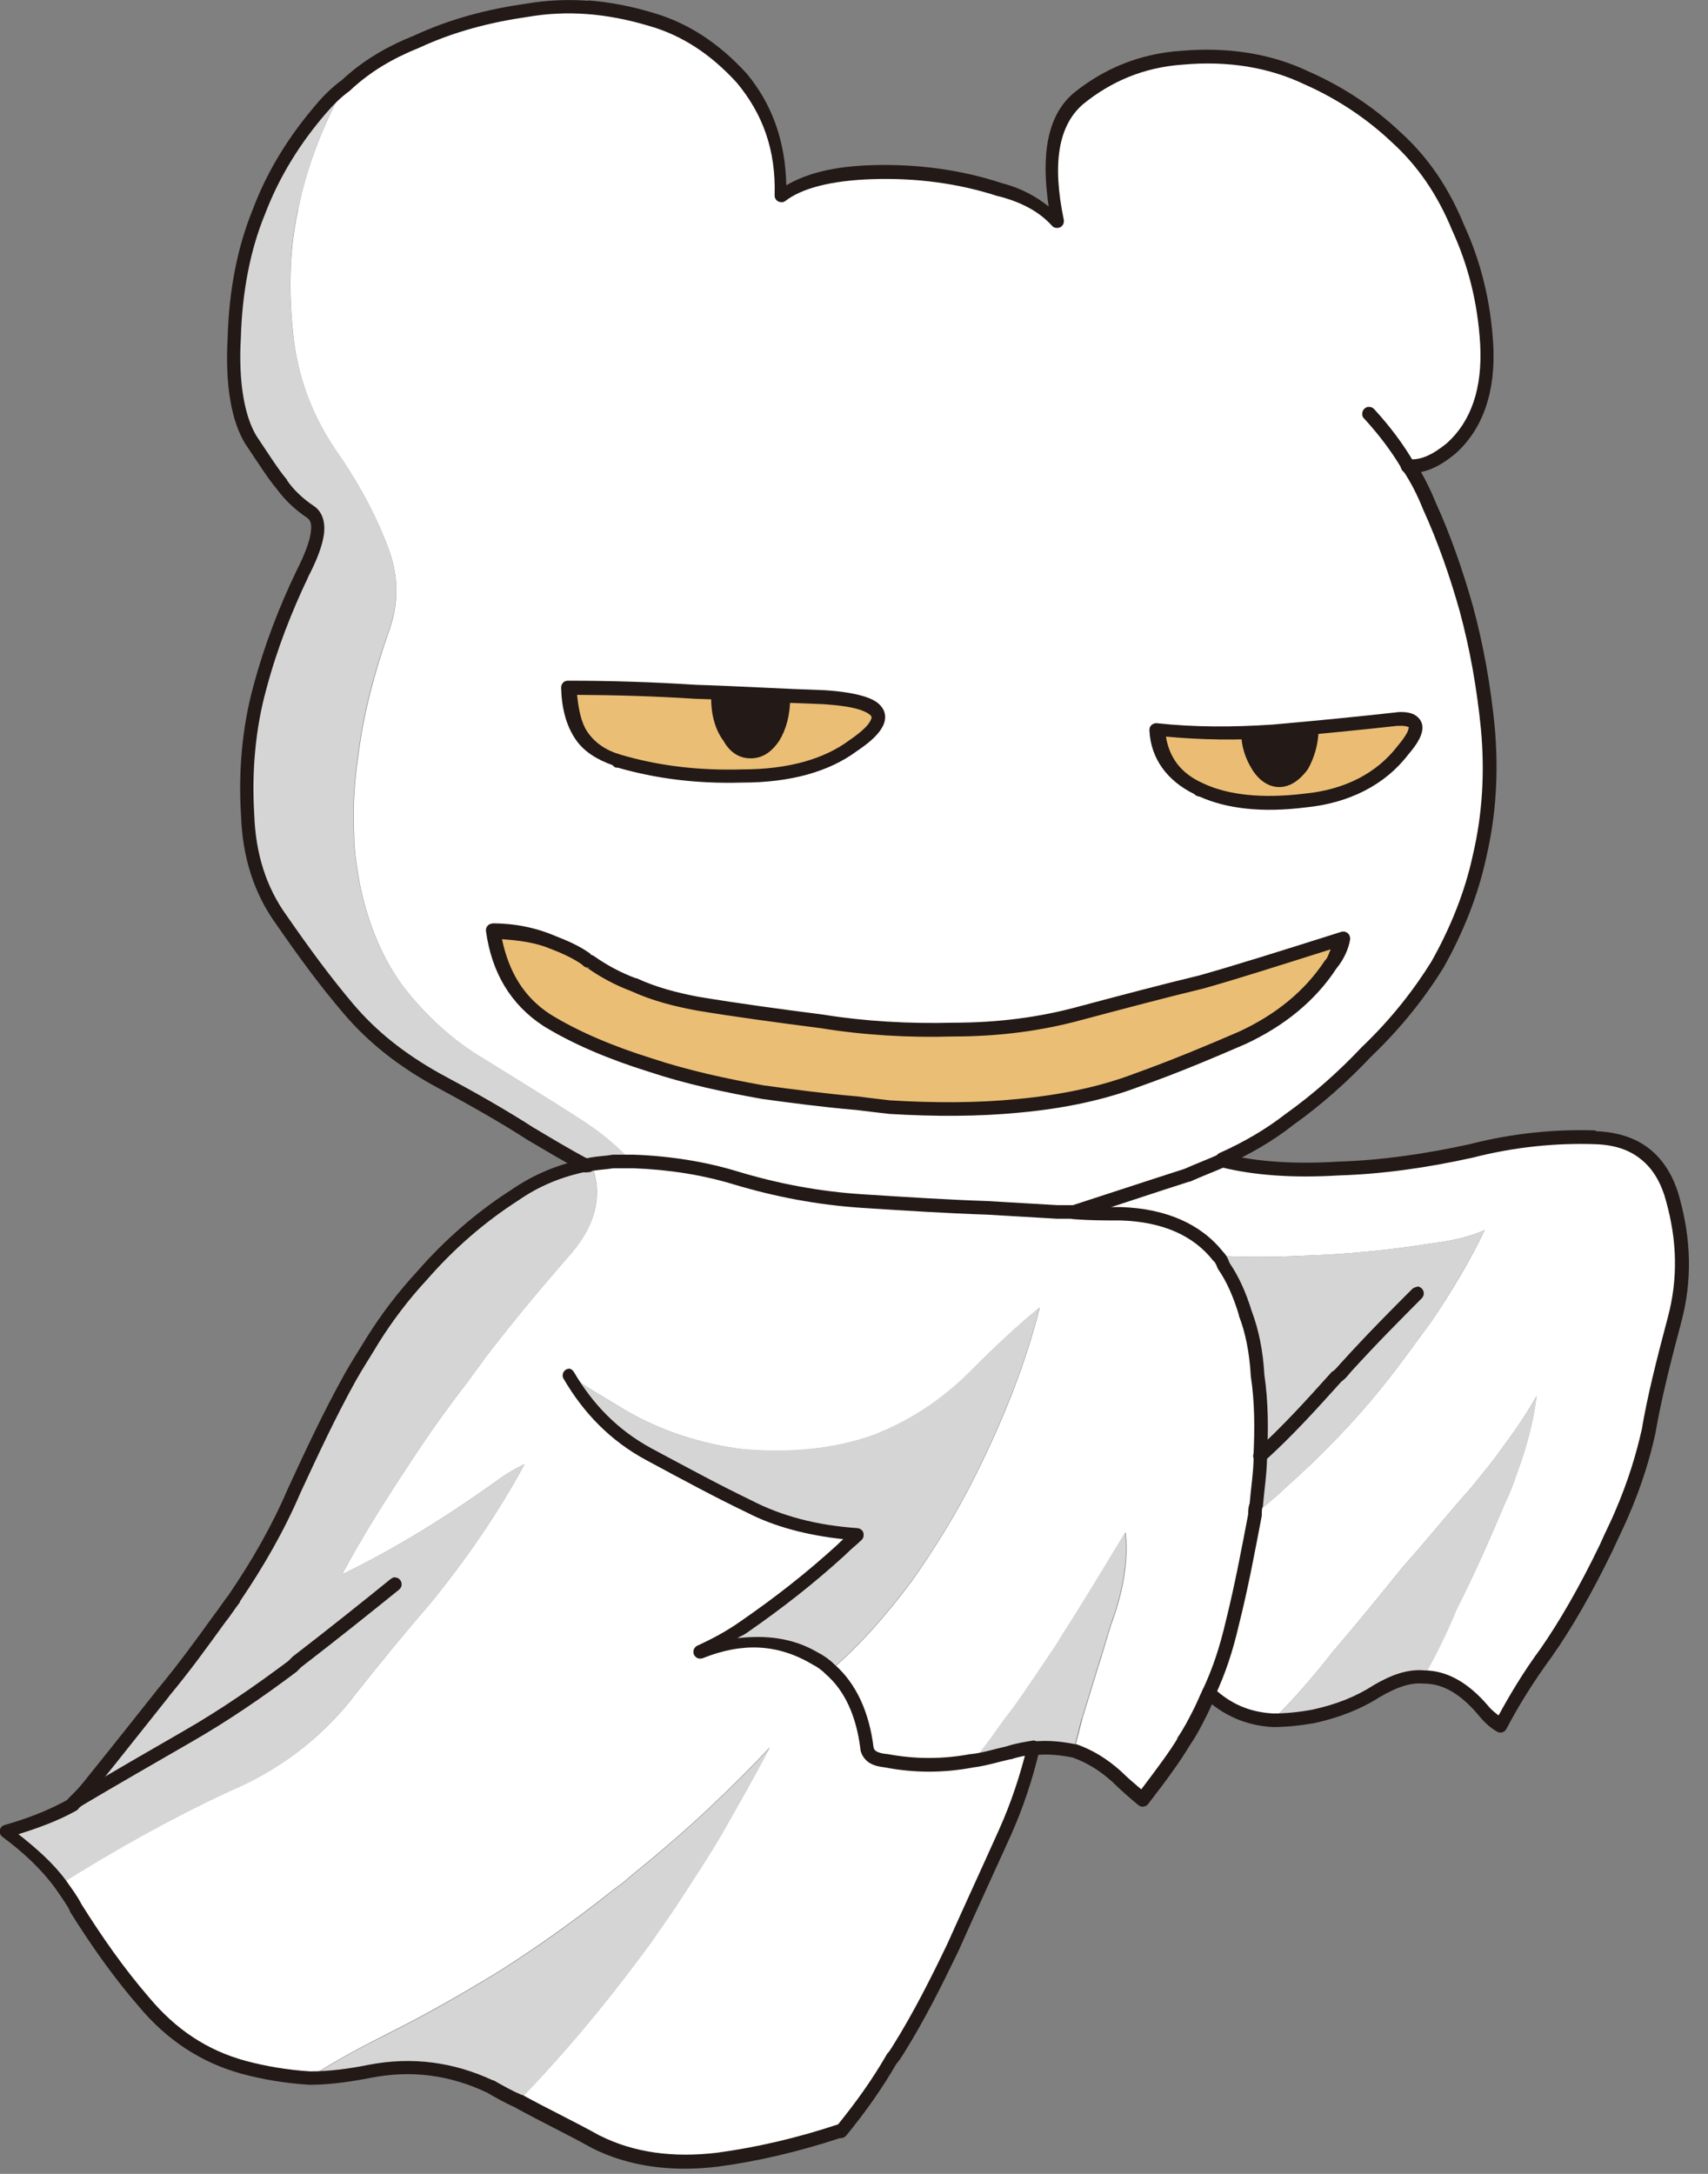 <svg xmlns="http://www.w3.org/2000/svg" viewBox="0 0 88 112" width="88" height="112">
	<rect x="0" y="0" width="88" height="112" fill="#808080" stroke="none"/>
	<style>
		tspan { white-space:pre }
		.shp0 { fill: #ffffff } 
		.shp1 { fill: #ebbe75 } 
		.shp2 { fill: #ebbd74 } 
		.shp3 { fill: #d5d5d6 } 
		.shp4 { fill: #231916 } 
	</style>
	<g id="layer1">
		<g id="g4615">
			<path id="path5368" class="shp0" d="M75.18,11.77c0.84,1.83 1.33,3.79 1.47,5.97c0.14,2.39 -0.49,4.21 -1.82,5.41c-0.77,0.63 -1.47,0.98 -2.25,0.91c0.42,0.63 0.77,1.33 1.05,2.04c0.77,1.69 1.4,3.51 1.9,5.26c0.56,2.04 0.91,4.07 1.12,6.18c0.21,2.32 0.07,4.49 -0.42,6.6c-0.42,1.96 -1.19,3.86 -2.18,5.62c-0.91,1.47 -2.11,3.02 -3.65,4.49c-1.19,1.26 -2.53,2.46 -4,3.51c-0.98,0.77 -2.18,1.47 -3.44,2.04c-0.63,0.28 -1.19,0.49 -1.82,0.77c-1.75,0.56 -3.65,1.19 -5.83,1.9h-0.84c-1.19,-0.07 -2.39,-0.14 -3.58,-0.21c-2.11,-0.07 -4.28,-0.21 -6.46,-0.35c-2.25,-0.14 -4.42,-0.56 -6.53,-1.19c-1.61,-0.49 -3.37,-0.77 -5.26,-0.84h-0.07c-0.7,-0.77 -1.55,-1.47 -2.39,-2.03c-1.82,-1.19 -3.58,-2.25 -5.26,-3.3c-1.54,-0.91 -2.95,-2.18 -4.14,-3.72c-1.05,-1.4 -1.83,-3.23 -2.25,-5.34c-0.14,-0.84 -0.28,-1.61 -0.28,-2.39c-0.07,-1.4 0,-2.74 0.21,-4.14c0.28,-2.25 0.84,-4.28 1.54,-6.32c0.56,-1.47 0.56,-2.95 0,-4.42c-0.63,-1.68 -1.54,-3.37 -2.67,-4.98c-1.19,-1.75 -1.9,-3.58 -2.18,-5.62c-0.28,-2.32 -0.28,-4.56 0.21,-6.81c0.42,-2.11 1.19,-4.14 2.25,-6.11c0.07,-0.14 0.14,-0.21 0.21,-0.28c1.05,-0.98 2.25,-1.68 3.65,-2.25c1.82,-0.84 3.72,-1.33 5.69,-1.62c2.04,-0.35 4.14,-0.21 6.46,0.49c1.68,0.49 3.23,1.47 4.63,3.02c1.4,1.68 2.11,3.65 2.04,6.04c0.91,-0.7 2.46,-1.12 4.7,-1.19c2.25,-0.07 4.49,0.21 6.6,0.91c1.33,0.35 2.25,0.91 2.88,1.61c-0.63,-3.02 -0.28,-5.12 1.12,-6.32c1.47,-1.19 3.23,-1.96 5.33,-2.11c2.39,-0.21 4.56,0.14 6.46,1.05c1.75,0.77 3.3,1.83 4.56,3.02c1.4,1.26 2.46,2.81 3.23,4.7zM52.51,56.97c2.25,-0.21 4.28,-0.63 6.11,-1.33c1.97,-0.7 3.79,-1.47 5.41,-2.18c1.97,-0.91 3.51,-2.18 4.56,-3.79c0.35,-0.42 0.56,-0.91 0.63,-1.33c-3.09,0.98 -5.55,1.75 -7.3,2.25c-2.04,0.49 -4.14,1.05 -6.25,1.61c-2.04,0.56 -4.21,0.84 -6.53,0.84c-2.32,0.07 -4.63,-0.07 -6.81,-0.42c-2.18,-0.28 -4.28,-0.56 -6.39,-0.91c-1.12,-0.21 -2.25,-0.49 -3.3,-0.98c-0.77,-0.28 -1.54,-0.7 -2.25,-1.19c-0.07,0 -0.14,-0.07 -0.21,-0.14c-0.49,-0.35 -1.12,-0.63 -1.68,-0.84c-0.98,-0.42 -2.04,-0.63 -3.16,-0.63c0.28,2.04 1.19,3.58 2.81,4.63c1.47,0.91 3.3,1.68 5.33,2.32c1.9,0.63 3.86,1.05 5.83,1.4c1.54,0.21 3.16,0.42 4.77,0.56c0.56,0.07 1.12,0.14 1.75,0.21c2.32,0.14 4.56,0.14 6.67,-0.07zM38.26,39.99c2.46,0 4.35,-0.56 5.69,-1.54c2.18,-1.47 1.68,-2.32 -1.47,-2.53c-2.18,-0.07 -4.42,-0.21 -6.67,-0.28c-2.18,-0.14 -4.35,-0.21 -6.53,-0.21c0.07,2.04 0.91,3.3 2.6,3.79c1.9,0.56 4,0.84 6.39,0.77zM67.25,41.25c2.18,-0.21 3.93,-1.12 5.05,-2.6c0.98,-1.12 0.84,-1.69 -0.28,-1.62c-1.9,0.21 -4,0.42 -6.39,0.63c-2.11,0.14 -4.07,0.14 -6.04,-0.07c0.07,1.4 0.84,2.46 2.25,3.09c1.33,0.63 3.16,0.84 5.4,0.56z" />
			<path id="path5372" class="shp1" d="M35.8,35.63c-2.18,-0.14 -4.35,-0.21 -6.53,-0.21c0.07,2.04 0.91,3.3 2.6,3.79c1.9,0.56 4,0.84 6.39,0.77c2.46,0 4.35,-0.56 5.69,-1.54c2.18,-1.47 1.68,-2.32 -1.47,-2.53c-2.18,-0.07 -4.42,-0.21 -6.67,-0.28" />
			<path id="path5376" class="shp1" d="M39.31,56.27c1.54,0.21 3.16,0.42 4.77,0.56c0.56,0.07 1.12,0.14 1.75,0.21c2.32,0.14 4.56,0.14 6.67,-0.07c2.25,-0.21 4.28,-0.63 6.11,-1.33c1.97,-0.7 3.79,-1.47 5.41,-2.18c1.97,-0.91 3.51,-2.18 4.56,-3.79c0.35,-0.42 0.56,-0.91 0.63,-1.33c-3.09,0.98 -5.55,1.75 -7.3,2.25c-2.04,0.49 -4.14,1.05 -6.25,1.61c-2.04,0.56 -4.21,0.84 -6.53,0.84c-2.32,0.07 -4.63,-0.07 -6.81,-0.42c-2.18,-0.28 -4.28,-0.56 -6.39,-0.91c-1.12,-0.21 -2.25,-0.49 -3.3,-0.98c-0.77,-0.28 -1.54,-0.7 -2.25,-1.19c-0.07,0 -0.14,-0.07 -0.21,-0.14c-0.49,-0.35 -1.12,-0.63 -1.68,-0.84c-0.98,-0.42 -2.04,-0.63 -3.16,-0.63c0.28,2.04 1.19,3.58 2.81,4.63c1.47,0.91 3.3,1.68 5.33,2.32c1.9,0.63 3.86,1.05 5.83,1.4" />
			<path id="path5380" class="shp2" d="M65.63,37.67c-2.11,0.14 -4.07,0.14 -6.04,-0.07c0.07,1.4 0.84,2.46 2.25,3.09c1.33,0.63 3.16,0.84 5.4,0.56c2.18,-0.21 3.93,-1.12 5.05,-2.6c0.98,-1.12 0.84,-1.68 -0.28,-1.61c-1.9,0.21 -4,0.42 -6.39,0.63" />
			<path id="path5384" class="shp3" d="M15.37,10.78c0.42,-2.11 1.19,-4.14 2.25,-6.11c0.07,-0.14 0.14,-0.21 0.21,-0.28c-0.49,0.35 -0.91,0.77 -1.26,1.19c-1.33,1.54 -2.46,3.3 -3.23,5.33c-0.77,1.89 -1.19,4.07 -1.26,6.46c-0.14,2.46 0.21,4.21 0.84,5.26c0.7,1.05 1.19,1.83 1.61,2.32c0.35,0.49 0.84,0.98 1.47,1.4c0.63,0.42 0.49,1.47 -0.42,3.23c-0.84,1.75 -1.61,3.72 -2.18,5.83c-0.56,2.03 -0.77,4.28 -0.63,6.6c0.07,2.03 0.63,3.86 1.75,5.41c1.12,1.61 2.25,3.16 3.44,4.56c1.19,1.4 2.67,2.6 4.56,3.65c1.83,0.98 3.44,1.9 4.84,2.81c0.84,0.49 1.75,1.05 2.81,1.62c0.14,0 0.21,0 0.28,-0.07c0.42,-0.07 0.77,-0.07 1.12,-0.14h0.7h0.28c-0.7,-0.77 -1.54,-1.47 -2.39,-2.03c-1.83,-1.19 -3.58,-2.25 -5.26,-3.3c-1.55,-0.91 -2.95,-2.18 -4.14,-3.72c-1.05,-1.4 -1.83,-3.23 -2.25,-5.34c-0.14,-0.84 -0.28,-1.61 -0.28,-2.39c-0.07,-1.4 0,-2.74 0.21,-4.14c0.28,-2.25 0.84,-4.28 1.55,-6.32c0.56,-1.47 0.56,-2.95 0,-4.42c-0.63,-1.69 -1.55,-3.37 -2.67,-4.98c-1.19,-1.75 -1.9,-3.58 -2.18,-5.62c-0.28,-2.32 -0.28,-4.56 0.21,-6.81" />
			<path id="path5388" class="shp3" d="M26.53,61.61c-1.75,1.12 -3.37,2.53 -4.77,4.14c-0.98,1.05 -1.82,2.18 -2.53,3.3c-0.42,0.7 -0.84,1.33 -1.19,1.96c-1.05,1.9 -1.96,3.86 -2.88,5.83c-0.84,1.96 -1.9,3.79 -3.09,5.55c-0.28,0.35 -0.49,0.7 -0.77,1.05c-0.91,1.26 -1.83,2.53 -2.88,3.79c-1.12,1.4 -2.39,3.02 -3.86,4.84c-0.28,0.35 -0.49,0.56 -0.77,0.84c0.07,-0.07 0.21,-0.14 0.28,-0.21c1.9,-1.12 3.72,-2.18 5.55,-3.23c1.97,-1.12 3.79,-2.39 5.48,-3.65c0.07,-0.07 0.14,-0.14 0.21,-0.21c1.83,-1.4 3.58,-2.81 5.05,-4c-1.47,1.19 -3.23,2.6 -5.05,4c-0.07,0.07 -0.14,0.14 -0.21,0.21c-1.68,1.26 -3.51,2.53 -5.48,3.65c-1.82,1.05 -3.65,2.11 -5.55,3.23c-0.07,0.07 -0.21,0.14 -0.28,0.21c-1.12,0.63 -2.25,1.05 -3.44,1.4c1.05,0.77 2.04,1.68 2.81,2.74c2.81,-1.75 5.69,-3.37 8.7,-4.77c2.46,-1.05 4.49,-2.6 6.18,-4.63c0.07,-0.07 0.14,-0.21 0.21,-0.28c1.26,-1.62 2.6,-3.23 3.93,-4.77c1.89,-2.32 3.51,-4.7 4.84,-7.16c-0.28,0.14 -0.7,0.35 -1.12,0.63c-2.88,2.11 -5.69,3.79 -8.28,5.05c1.05,-1.97 2.25,-3.86 3.51,-5.76c0.91,-1.4 1.89,-2.81 2.95,-4.14c0.28,-0.42 0.63,-0.84 0.91,-1.26c1.4,-1.82 2.81,-3.51 4.21,-5.12c1.47,-1.61 1.89,-3.23 1.26,-4.84c-0.07,0.07 -0.14,0.07 -0.28,0.07c-1.33,0.28 -2.53,0.77 -3.65,1.54" />
			<path id="path5392" class="shp0" d="M32.57,59.85h-0.28h-0.7c-0.35,0.07 -0.7,0.07 -1.12,0.14c0.63,1.61 0.21,3.23 -1.26,4.84c-1.4,1.61 -2.81,3.3 -4.21,5.12c-0.28,0.42 -0.63,0.84 -0.91,1.26c-1.05,1.33 -2.04,2.74 -2.95,4.14c-1.26,1.9 -2.46,3.79 -3.51,5.76c2.6,-1.26 5.4,-2.95 8.28,-5.05c0.42,-0.28 0.84,-0.49 1.12,-0.63c-1.33,2.46 -2.95,4.84 -4.84,7.16c-1.33,1.54 -2.67,3.16 -3.93,4.77c-0.07,0.07 -0.14,0.21 -0.21,0.28c-1.68,2.04 -3.72,3.58 -6.18,4.63c-3.02,1.4 -5.9,3.02 -8.7,4.77c0.28,0.42 0.56,0.77 0.77,1.19c1.05,1.68 2.18,3.3 3.51,4.84c1.4,1.68 3.09,2.81 5.12,3.37c1.05,0.28 2.25,0.49 3.44,0.56c1.26,-0.84 2.6,-1.54 4,-2.25c1.97,-0.98 3.93,-2.11 5.76,-3.23c1.97,-1.26 3.86,-2.6 5.62,-4c0.35,-0.28 0.7,-0.49 0.98,-0.77c1.47,-1.19 2.88,-2.39 4.14,-3.58c1.26,-1.19 2.32,-2.25 3.16,-3.16c-0.77,1.47 -1.61,2.95 -2.53,4.56c-0.7,1.19 -1.54,2.46 -2.32,3.65c-0.42,0.63 -0.84,1.19 -1.26,1.83c-2.11,2.88 -4.35,5.62 -6.81,8.14c1.4,0.77 2.74,1.4 4,2.11c1.83,0.91 3.93,1.19 6.25,0.91c2.11,-0.28 4.21,-0.77 6.32,-1.47h0.07c0.98,-1.19 1.82,-2.39 2.6,-3.72c0.14,-0.14 0.21,-0.28 0.35,-0.49c1.05,-1.68 1.97,-3.51 2.81,-5.26c0.84,-1.9 1.75,-3.86 2.67,-5.9c0.63,-1.4 1.12,-2.88 1.47,-4.35c-0.42,0.07 -0.84,0.14 -1.26,0.28c-0.63,0.14 -1.26,0.35 -1.9,0.42c-1.47,0.28 -2.95,0.28 -4.42,0c-0.63,-0.07 -0.91,-0.28 -0.98,-0.63c-0.21,-1.75 -0.84,-3.16 -1.9,-4.07c-0.21,-0.21 -0.49,-0.42 -0.77,-0.56c-1.89,-1.12 -3.86,-1.19 -5.97,-0.35c0.77,-0.35 1.55,-0.77 2.25,-1.26c1.82,-1.26 3.44,-2.53 5.05,-4l0.07,-0.07c0.28,-0.28 0.56,-0.49 0.77,-0.7c-2.11,-0.14 -4,-0.63 -5.62,-1.47c-1.61,-0.77 -3.3,-1.69 -5.12,-2.67c-1.82,-0.98 -3.16,-2.39 -4.14,-4.07c0.91,0.63 1.9,1.19 2.95,1.83c1.83,1.05 3.79,1.68 5.97,1.97c2.46,0.21 4.63,0 6.67,-0.7c1.83,-0.7 3.51,-1.75 5.05,-3.3c1.26,-1.26 2.46,-2.39 3.58,-3.3c-0.7,2.81 -1.83,5.69 -3.3,8.63c-0.98,1.97 -2.11,3.79 -3.3,5.48c-1.26,1.68 -2.6,3.23 -4.14,4.56c1.05,0.91 1.68,2.32 1.9,4.07c0.07,0.35 0.35,0.56 0.98,0.63c1.47,0.28 2.95,0.28 4.42,0c0.56,-0.63 1.05,-1.33 1.55,-2.04c0.98,-1.26 1.82,-2.6 2.74,-3.93c0.21,-0.35 0.42,-0.7 0.7,-1.12c0.98,-1.54 1.9,-3.09 2.88,-4.7c0.14,1.33 -0.07,2.81 -0.63,4.42c-0.28,0.77 -0.49,1.62 -0.77,2.46c-0.28,0.91 -0.56,1.83 -0.84,2.74c-0.14,0.56 -0.28,1.12 -0.42,1.62c0.77,0.28 1.47,0.7 2.18,1.33c0.42,0.42 0.91,0.84 1.33,1.19c0.98,-1.26 1.68,-2.25 2.11,-2.95c0.35,-0.49 0.63,-1.05 0.91,-1.61c0.14,-0.28 0.28,-0.63 0.42,-0.91c0.56,-1.19 0.91,-2.32 1.19,-3.51c0.49,-1.96 0.84,-3.86 1.19,-5.69c0,-0.21 0,-0.35 0.07,-0.49c0.07,-0.84 0.21,-1.68 0.21,-2.53c0.07,-1.4 0.07,-2.81 -0.14,-4.21c-0.07,-1.19 -0.28,-2.25 -0.63,-3.16c-0.28,-0.91 -0.63,-1.75 -1.12,-2.46c-0.07,-0.21 -0.14,-0.35 -0.28,-0.49c-1.05,-1.33 -2.74,-2.11 -4.98,-2.18c-0.84,0 -1.61,0 -2.46,-0.07h-0.84c-1.19,-0.07 -2.39,-0.14 -3.58,-0.21c-2.11,-0.07 -4.28,-0.21 -6.46,-0.35c-2.25,-0.14 -4.42,-0.56 -6.53,-1.19c-1.61,-0.49 -3.37,-0.77 -5.26,-0.84z" />
			<path id="path5396" class="shp3" d="M38.26,74.66c-2.18,-0.28 -4.14,-0.91 -5.97,-1.97c-1.05,-0.63 -2.03,-1.19 -2.95,-1.82c0.98,1.68 2.32,3.09 4.14,4.07c1.83,0.98 3.51,1.9 5.12,2.67c1.61,0.84 3.51,1.33 5.62,1.47c-0.21,0.21 -0.49,0.42 -0.77,0.7l-0.07,0.07c-1.61,1.47 -3.23,2.74 -5.05,4c-0.7,0.49 -1.47,0.91 -2.25,1.26c2.11,-0.84 4.07,-0.77 5.97,0.35c0.28,0.14 0.56,0.35 0.77,0.56c1.54,-1.33 2.88,-2.88 4.14,-4.56c1.19,-1.68 2.32,-3.51 3.3,-5.48c1.47,-2.95 2.6,-5.82 3.3,-8.63c-1.12,0.91 -2.32,2.03 -3.58,3.3c-1.54,1.54 -3.23,2.6 -5.05,3.3c-2.03,0.7 -4.21,0.91 -6.67,0.7" />
			<path id="path5400" class="shp3" d="M34.82,98.25c0.77,-1.19 1.61,-2.46 2.32,-3.65c0.91,-1.61 1.75,-3.09 2.53,-4.56c-0.84,0.91 -1.9,1.97 -3.16,3.16c-1.26,1.19 -2.67,2.39 -4.14,3.58c-0.28,0.28 -0.63,0.49 -0.98,0.77c-1.75,1.4 -3.65,2.74 -5.62,4c-1.83,1.12 -3.79,2.25 -5.76,3.23c-1.4,0.7 -2.74,1.4 -4,2.25c0.98,0 2.04,-0.14 3.09,-0.35c2.18,-0.42 4.21,-0.14 6.18,0.77c0.49,0.28 0.98,0.56 1.47,0.77c2.46,-2.53 4.7,-5.26 6.81,-8.14c0.42,-0.63 0.84,-1.19 1.26,-1.83" />
			<path id="path5404" class="shp0" d="M82.2,58.59c-2.04,-0.07 -4.21,0.14 -6.39,0.7c-2.25,0.49 -4.56,0.84 -6.88,0.91c-2.32,0.14 -4.28,0 -5.97,-0.42c-0.63,0.28 -1.19,0.49 -1.83,0.77c-1.75,0.56 -3.65,1.19 -5.83,1.9c0.84,0.07 1.62,0.07 2.46,0.07c2.25,0.07 3.93,0.84 4.98,2.18c1.4,0.07 2.88,0.07 4.28,0c2.25,-0.07 4.49,-0.28 6.67,-0.63c1.12,-0.14 2.04,-0.35 2.81,-0.7c-0.7,1.47 -1.61,3.02 -2.74,4.7c-0.84,1.12 -1.62,2.25 -2.53,3.37c-1.47,1.83 -3.16,3.58 -4.98,5.19c-0.49,0.49 -1.05,0.91 -1.61,1.4c-0.35,1.83 -0.7,3.72 -1.19,5.69c-0.28,1.19 -0.63,2.32 -1.19,3.51c0.91,0.84 1.96,1.33 3.3,1.4c1.12,-1.12 2.11,-2.25 3.09,-3.51c1.26,-1.47 2.46,-2.95 3.65,-4.42c1.19,-1.33 2.32,-2.74 3.51,-4.07c0.49,-0.63 1.05,-1.26 1.54,-1.97c0.63,-0.84 1.26,-1.75 1.82,-2.74c-0.14,1.12 -0.42,2.25 -0.77,3.3c-0.28,0.77 -0.49,1.47 -0.84,2.18c-0.77,1.83 -1.61,3.72 -2.53,5.55c-0.49,1.19 -1.05,2.32 -1.68,3.44c1.12,0 2.11,0.63 3.02,1.68c0.28,0.35 0.56,0.63 0.91,0.84c0.63,-1.19 1.4,-2.46 2.39,-3.79c0.98,-1.4 2.04,-3.23 3.09,-5.4c0.28,-0.63 0.56,-1.19 0.77,-1.69c0.7,-1.61 1.12,-3.02 1.4,-4.28c0.28,-1.69 0.77,-3.65 1.33,-5.76c0.56,-2.11 0.49,-4.14 -0.07,-6.18c-0.56,-2.11 -1.89,-3.16 -4,-3.23" />
			<path id="path5408" class="shp3" d="M62.75,64.69c0.14,0.14 0.21,0.28 0.28,0.49c0.49,0.7 0.84,1.54 1.12,2.46c0.35,0.91 0.56,1.97 0.63,3.16c0.21,1.4 0.21,2.81 0.14,4.21c1.4,-1.26 2.67,-2.67 3.93,-4.07c0.21,-0.14 0.35,-0.35 0.49,-0.49c1.4,-1.54 2.6,-2.74 3.65,-3.79c-1.05,1.05 -2.25,2.25 -3.65,3.79c-0.14,0.14 -0.28,0.35 -0.49,0.49c-1.26,1.4 -2.53,2.81 -3.93,4.07c0,0.84 -0.14,1.68 -0.21,2.53c-0.07,0.14 -0.07,0.28 -0.07,0.49c0.56,-0.49 1.12,-0.91 1.61,-1.4c1.83,-1.61 3.51,-3.37 4.98,-5.19c0.91,-1.12 1.68,-2.25 2.53,-3.37c1.12,-1.69 2.03,-3.23 2.74,-4.7c-0.77,0.35 -1.68,0.56 -2.81,0.7c-2.18,0.35 -4.42,0.56 -6.67,0.63c-1.4,0.07 -2.88,0.07 -4.28,0z" />
			<path id="path5412" class="shp3" d="M75.04,82.94c0.91,-1.83 1.75,-3.72 2.53,-5.55c0.35,-0.7 0.56,-1.4 0.84,-2.18c0.35,-1.05 0.63,-2.18 0.77,-3.3c-0.56,0.98 -1.19,1.89 -1.82,2.74c-0.49,0.7 -1.05,1.33 -1.54,1.97c-1.19,1.33 -2.32,2.74 -3.51,4.07c-1.19,1.47 -2.39,2.95 -3.65,4.42c-0.98,1.26 -1.96,2.39 -3.09,3.51c0.63,0 1.33,-0.07 2.11,-0.21c1.26,-0.28 2.32,-0.7 3.3,-1.33c0.84,-0.49 1.61,-0.77 2.39,-0.7c0.63,-1.12 1.19,-2.25 1.68,-3.44" />
			<path id="path5416" class="shp3" d="M55.73,88.56c0.28,-0.91 0.56,-1.83 0.84,-2.74c0.28,-0.84 0.49,-1.68 0.77,-2.46c0.56,-1.61 0.77,-3.09 0.63,-4.42c-0.98,1.61 -1.9,3.16 -2.88,4.7c-0.28,0.42 -0.49,0.77 -0.7,1.12c-0.91,1.33 -1.75,2.67 -2.74,3.93c-0.49,0.7 -0.98,1.4 -1.55,2.04c0.63,-0.07 1.26,-0.28 1.9,-0.42c0.42,-0.14 0.84,-0.21 1.26,-0.28c0.7,-0.07 1.33,0 2.04,0.14c0.14,-0.49 0.28,-1.05 0.42,-1.62" />
			<path id="path5420" class="shp4" d="M30.32,0.04c-1.1,-0.08 -2.16,-0.03 -3.21,0.15c-1.99,0.28 -3.91,0.78 -5.77,1.64c-1.42,0.57 -2.65,1.29 -3.73,2.3c-0.51,0.37 -0.95,0.81 -1.31,1.24c-1.35,1.57 -2.5,3.35 -3.28,5.43c-0.79,1.94 -1.22,4.15 -1.29,6.57c0,0 0,0 0,0.01c0,0 0,0 0,0c-0.14,2.49 0.2,4.31 0.89,5.46c0,0 0,0 0,0c0,0 0,0 0,0c0,0 0,0 0,0c0,0 0,0 0,0c0.7,1.04 1.18,1.81 1.63,2.34c0.38,0.52 0.89,1.04 1.55,1.48c0.19,0.13 0.28,0.31 0.21,0.78c-0.06,0.46 -0.31,1.14 -0.75,2c0,0 0,0 0,0c0,0 0,0 0,0c0,0 0,0 0,0c0,0 0,0 0,0c-0.85,1.77 -1.63,3.76 -2.2,5.89c-0.57,2.07 -0.79,4.36 -0.64,6.7c0.07,2.09 0.65,3.99 1.82,5.6c1.12,1.62 2.25,3.17 3.46,4.58c1.22,1.44 2.73,2.66 4.66,3.73c0,0 0,0 0,0c0,0 0,0 0,0c0,0 0,0 0,0c0,0 0,0 0,0c1.82,0.98 3.43,1.89 4.82,2.79c0,0 0,0 0,0c0,0 0,0 0,0c0,0 0,0 0,0c0,0 0,0 0,0c0.84,0.49 1.76,1.05 2.82,1.62c0.08,0.05 0.18,0.06 0.27,0.03c0.09,-0.03 0.17,-0.09 0.21,-0.17c0.04,-0.08 0.05,-0.18 0.02,-0.27c-0.03,-0.09 -0.09,-0.17 -0.18,-0.21c-1.04,-0.56 -1.95,-1.11 -2.79,-1.61l0.01,0.01c-1.42,-0.92 -3.04,-1.84 -4.87,-2.82l0,0c-1.86,-1.04 -3.3,-2.2 -4.46,-3.57c-1.18,-1.39 -2.3,-2.92 -3.42,-4.54c0,0 0,0 0,0c0,0 0,0 0,0c0,0 0,0 0,0c0,0 0,0 0,0c-1.08,-1.48 -1.62,-3.23 -1.69,-5.21c0,0 0,0 0,0c0,0 0,0 0,0c0,0 0,0 0,0c0,0 0,0 0,0c-0.14,-2.28 0.07,-4.49 0.62,-6.48c0,0 0,0 0,0c0,0 0,0 0,0c0,0 0,0 0,0c0,0 0,0 0,0c0.55,-2.08 1.32,-4.02 2.15,-5.76l0,-0.01c0.46,-0.89 0.74,-1.62 0.82,-2.22c0.08,-0.61 -0.08,-1.16 -0.52,-1.45c-0.6,-0.4 -1.06,-0.86 -1.38,-1.32c0,0 0,0 0,-0.01c0,0 0,0 0,-0.01c0,0 0,0 0,-0.01c0,0 0,0 -0.01,-0.01c-0.39,-0.45 -0.88,-1.22 -1.58,-2.27l0,0c-0.57,-0.96 -0.93,-2.65 -0.79,-5.06c0,0 0,0 0,0c0,0 0,0 0,0c0,0 0,0 0,0c0,0 0,0 0,0c0.07,-2.35 0.48,-4.49 1.24,-6.34c0,0 0,0 0,0c0,0 0,0 0,0c0,0 0,0 0,0c0,0 0,0 0,0c0.76,-1.99 1.85,-3.71 3.17,-5.23c0,0 0,0 0,0c0,0 0,0 0,0c0,0 0,0 0,0c0,0 0,0 0,0c0.34,-0.4 0.74,-0.8 1.2,-1.13c0,0 0.01,0 0.01,-0.01c0,0 0.01,0 0.01,-0.01c0,0 0.01,0 0.01,-0.01c0,0 0.01,-0.01 0.01,-0.01c1.02,-0.95 2.17,-1.63 3.54,-2.18c0,0 0,0 0,0c0,0 0,0 0,0c0,0 0,0 0,0c0,0 0,0 0,0c1.79,-0.83 3.65,-1.31 5.59,-1.59c0,0 0,0 0,0c0,0 0,0 0,0c0,0 0,0 0,0c0,0 0,0 0,0c1.98,-0.34 4.02,-0.21 6.3,0.48c0,0 0,0 0,0c0,0 0,0 0,0c0,0 0,0 0,0c0,0 0,0 0,0c1.62,0.47 3.1,1.41 4.47,2.91c1.35,1.62 2.02,3.49 1.95,5.8c0,0.07 0.01,0.13 0.05,0.19c0.03,0.06 0.08,0.1 0.14,0.13c0.06,0.03 0.13,0.04 0.19,0.04c0.07,-0.01 0.13,-0.03 0.18,-0.07c0.82,-0.63 2.29,-1.05 4.5,-1.12c2.21,-0.07 4.42,0.21 6.48,0.89c0,0 0,0 0.01,0c0,0 0,0 0.01,0c0,0 0,0 0.01,0c0,0 0,0 0.01,0c1.28,0.34 2.12,0.86 2.71,1.51c0.05,0.06 0.12,0.1 0.2,0.11c0.08,0.01 0.15,0 0.22,-0.03c0.07,-0.03 0.12,-0.09 0.16,-0.16c0.03,-0.07 0.04,-0.15 0.03,-0.22c-0.62,-2.96 -0.26,-4.89 1,-5.97c1.42,-1.15 3.1,-1.89 5.13,-2.03c0,0 0,0 0,0c0,0 0,0 0,0c0,0 0,0 0,0c0,0 0,0 0,0c2.33,-0.21 4.44,0.14 6.28,1.02c0,0 0,0 0,0c0,0 0,0 0,0c0,0 0,0 0,0c0,0 0,0 0,0c1.72,0.76 3.23,1.79 4.46,2.95c0,0 0,0 0,0c0,0 0,0 0,0c0,0 0,0 0,0c0,0 0,0 0,0c1.36,1.23 2.38,2.72 3.14,4.57c0,0 0,0 0,0c0,0 0,0 0,0c0,0 0,0 0,0c0,0 0,0 0,0c0.82,1.79 1.31,3.7 1.44,5.84c0.13,2.31 -0.47,4 -1.71,5.12c-0.74,0.6 -1.34,0.89 -1.99,0.83c-0.09,-0.01 -0.19,0.02 -0.26,0.08c-0.07,0.06 -0.12,0.15 -0.13,0.24c-0.01,0.09 0.02,0.19 0.08,0.26c0.06,0.07 0.15,0.12 0.24,0.12c0.9,0.08 1.7,-0.33 2.5,-0.99c0,0 0,0 0,0c0,0 0,0 0,0c0,0 0,0 0,0c0,0 0,0 0,0c1.43,-1.28 2.09,-3.23 1.94,-5.69c0,0 0,0 0,0c0,0 0,0 0,0c0,0 0,0 0,0c0,0 0,0 0,0c-0.14,-2.21 -0.64,-4.22 -1.5,-6.09c-0.79,-1.93 -1.87,-3.52 -3.31,-4.81l0,0c-1.29,-1.22 -2.87,-2.29 -4.66,-3.08c-1.95,-0.94 -4.19,-1.29 -6.62,-1.08c-2.18,0.15 -4.01,0.95 -5.53,2.18c0,0 0,0 0,0c0,0 0,0 0,0c0,0 0,0 0,0c0,0 0,0 0,0c-1.38,1.17 -1.67,3.23 -1.28,5.84c-0.63,-0.5 -1.37,-0.93 -2.4,-1.2c-2.15,-0.71 -4.43,-1 -6.71,-0.93c-2,0.06 -3.4,0.44 -4.41,1.04c-0.04,-2.22 -0.7,-4.15 -2.04,-5.76c0,0 0,0 0,0c0,0 0,0 0,0c0,0 0,0 0,0c0,0 0,0 0,0c-1.44,-1.58 -3.04,-2.61 -4.79,-3.12c-1.18,-0.36 -2.31,-0.57 -3.41,-0.65z" />
			<path id="path5424" class="shp4" d="M29.27,35.07c2.18,0 4.37,0.07 6.55,0.21l-0.01,0c2.25,0.07 4.5,0.21 6.67,0.28c0,0 0,0 0,0c0,0 0,0 0,0c0,0 0,0 0,0c0,0 0,0 0,0c0.8,0.05 1.45,0.15 1.94,0.29c0.5,0.14 0.87,0.33 1.07,0.67c0.1,0.17 0.14,0.39 0.1,0.58c-0.03,0.2 -0.13,0.38 -0.25,0.55c-0.25,0.35 -0.66,0.69 -1.21,1.06c-1.41,1.04 -3.38,1.61 -5.89,1.61c-2.39,0.07 -4.5,-0.22 -6.41,-0.77c0,0 -0.01,0 -0.01,0c-0.01,0 -0.01,0 -0.02,0c-0.01,0 -0.01,0 -0.02,0c-0.01,0 -0.01,0 -0.02,0c-0.01,0 -0.01,0 -0.02,0c0,0 0,0 0,0c0,0 0,0 0,0c0,0 0,0 0,0c0,0 0,0 0,0c0,0 0,0 0,0c-0.02,-0.01 -0.04,-0.01 -0.05,-0.02c-0.02,-0.01 -0.03,-0.02 -0.05,-0.03c-0.02,-0.01 -0.03,-0.02 -0.04,-0.04c-0.01,-0.01 -0.03,-0.03 -0.04,-0.04c-0.79,-0.28 -1.47,-0.69 -1.9,-1.32c-0.48,-0.7 -0.72,-1.59 -0.75,-2.66c0,-0.05 0.01,-0.09 0.02,-0.14c0.02,-0.04 0.04,-0.08 0.07,-0.12c0.03,-0.03 0.07,-0.06 0.11,-0.08c0.04,-0.02 0.09,-0.03 0.14,-0.03zM29.73,35.79c0.08,0.75 0.21,1.44 0.53,1.91c0.38,0.56 0.93,0.95 1.71,1.18c1.86,0.55 3.93,0.83 6.28,0.76c0,0 0,0 0,0c0,0 0,0 0,0c0,0 0,0 0,0c0,0 0,0 0,0c2.4,0 4.22,-0.55 5.48,-1.48c0,0 0,0 0,0c0,0 0,0 0,0c0,0 0,0 0,0c0,0 0,0 0,0c0.53,-0.36 0.88,-0.67 1.04,-0.9c0.08,-0.12 0.12,-0.21 0.13,-0.26c0.01,-0.05 0.01,-0.07 -0.02,-0.11c-0.04,-0.07 -0.25,-0.23 -0.66,-0.35c-0.41,-0.12 -1.02,-0.21 -1.78,-0.26c-2.18,-0.07 -4.43,-0.21 -6.67,-0.28c0,0 0,0 0,0c0,0 0,0 0,0c0,0 0,0 0,0c0,0 0,0 0,0c-2.02,-0.13 -4.03,-0.19 -6.05,-0.2z" />
			<path id="path5428" class="shp4" d="M30.17,59.71c-0.01,0 -0.01,0 -0.02,0c-0.01,0 -0.01,0 -0.02,0c-0.01,0 -0.01,0 -0.02,0c-0.01,0 -0.01,0 -0.01,0c-1.37,0.29 -2.61,0.8 -3.77,1.6c-1.78,1.14 -3.42,2.57 -4.84,4.2c0,0 0,0 0,0c-0.99,1.07 -1.85,2.21 -2.56,3.34c0,0 0,0 0,0c0,0 0,0 0,0c0,0 0,0 0,0c0,0 0,0 0,0c-0.42,0.69 -0.84,1.33 -1.2,1.98c-1.06,1.91 -1.98,3.88 -2.89,5.85c0,0 0,0 0,0c0,0 0,0 0,0c0,0 0,0 0,0c0,0 0,0 0,0c-0.83,1.94 -1.87,3.75 -3.06,5.49l0.02,-0.02c-0.3,0.37 -0.51,0.72 -0.77,1.05c0,0 0,0 0,0c0,0 0,0 0,0c0,0 0,0 0,0c0,0 0,0 0,0c-0.91,1.26 -1.82,2.52 -2.86,3.77c0,0 0,0 0,0c0,0 0,0 0,0c0,0 0,0 0,0c0,0 0,0 0,0c-1.12,1.41 -2.39,3.02 -3.86,4.84c0,0 0,0 0,0c0,0 0,0 0,0c0,0 0,0 0,0c0,0 0,0 0,0c-0.27,0.34 -0.47,0.53 -0.75,0.81c-0.07,0.06 -0.11,0.16 -0.11,0.25c0,0.1 0.04,0.19 0.1,0.25c0.07,0.07 0.16,0.1 0.25,0.1c0.1,0 0.19,-0.04 0.25,-0.11c0.28,-0.28 0.51,-0.51 0.8,-0.87l0,0c1.47,-1.82 2.74,-3.44 3.86,-4.84l0,-0.01c1.06,-1.27 1.97,-2.53 2.88,-3.79c0.3,-0.37 0.51,-0.72 0.77,-1.05c0,0 0,0 0,-0.01c0,0 0,0 0,-0.01c0,0 0,0 0,-0.01c0,0 0,0 0,-0.01c1.2,-1.77 2.27,-3.61 3.12,-5.6c0.91,-1.96 1.82,-3.92 2.86,-5.79c0.34,-0.61 0.76,-1.24 1.18,-1.95l0,0c0,0 0,0 0,0c0.69,-1.1 1.52,-2.21 2.48,-3.24c0,0 0,0 0,0c0,0 0,0 0,0c0,0 0,0 0,0c0,0 0,0 0,0c1.38,-1.59 2.97,-2.97 4.7,-4.08c0,0 0,0 0,0c0,0 0,0 0,0c0,0 0,0 0,0c0,0 0,0 0,0c1.08,-0.75 2.23,-1.22 3.53,-1.49c0.09,-0.02 0.17,-0.07 0.22,-0.14c0.05,-0.07 0.08,-0.16 0.06,-0.25c-0.01,-0.09 -0.06,-0.17 -0.12,-0.23c-0.07,-0.06 -0.16,-0.09 -0.25,-0.08z" />
			<path id="path5432" class="shp4" d="M25.34,47.57c1.17,0 2.27,0.22 3.29,0.66c0,0 0,0 0,0c0.57,0.22 1.22,0.5 1.75,0.88c0,0 0.01,0.01 0.01,0.01c0,0 0.01,0.01 0.01,0.01c0,0 0.01,0.01 0.01,0.01c0,0 0.01,0.01 0.01,0.01c0.03,0.03 0.04,0.04 0.05,0.05c0.01,0 0.02,0.01 0.03,0.01c0.01,0 0.02,0.01 0.03,0.01c0.01,0 0.02,0.01 0.03,0.01c0.01,0.01 0.02,0.01 0.03,0.02c0.68,0.48 1.43,0.88 2.17,1.15c0,0 0,0 0.01,0c0,0 0,0 0.01,0c0,0 0,0 0.01,0c0,0 0,0 0.01,0c1.01,0.47 2.1,0.75 3.21,0.96l0.01,0c2.1,0.35 4.19,0.63 6.37,0.91c0,0 0,0 0,0c0,0 0,0 0,0c0,0 0,0 0,0c0,0 0,0 0,0c2.15,0.35 4.45,0.48 6.74,0.42c0,0 0,0 0,0c0,0 0,0 0,0c0,0 0,0 0,0c0,0 0,0 0,0c2.29,0 4.43,-0.28 6.44,-0.83c0,0 0,0 0,0c0,0 0,0 0,0c0,0 0,0 0,0c0,0 0,0 0,0c2.1,-0.56 4.21,-1.12 6.24,-1.61c1.74,-0.49 4.2,-1.26 7.29,-2.24c0.06,-0.02 0.12,-0.02 0.18,-0.01c0.06,0.01 0.11,0.04 0.16,0.08c0.05,0.04 0.08,0.09 0.1,0.15c0.02,0.06 0.03,0.12 0.02,0.18c-0.08,0.48 -0.32,1.02 -0.7,1.48c-1.09,1.67 -2.69,2.97 -4.69,3.9c0,0 0,0 0,0c0,0 0,0 0,0c0,0 0,0 0,0c0,0 0,0 0,0c-1.62,0.7 -3.45,1.48 -5.43,2.18c-1.86,0.71 -3.93,1.14 -6.19,1.35c-2.13,0.21 -4.39,0.21 -6.72,0.07c0,0 0,0 0,0c0,0 0,0 0,0c0,0 0,0 0,0c0,0 0,0 0,0c-0.63,-0.07 -1.2,-0.14 -1.76,-0.21c0,0 0,0 -0.01,0c0,0 0,0 -0.01,0c0,0 0,0 -0.01,0c0,0 0,0 -0.01,0c0,0 0,0 0,0c-1.61,-0.14 -3.22,-0.35 -4.75,-0.56c0,0 0,0 0,0c0,0 0,0 0,0c0,0 0,0 0,0c0,0 0,0 0,0c-1.97,-0.35 -3.95,-0.77 -5.87,-1.41c0,0 0,0 0,0c0,0 0,0 0,0c-2.05,-0.64 -3.9,-1.42 -5.41,-2.35c0,0 0,0 0,0c0,0 0,0 0,0c0,0 0,0 0,0c0,0 0,0 0,0c-1.7,-1.11 -2.67,-2.77 -2.96,-4.88c-0.01,-0.05 0,-0.1 0.01,-0.15c0.01,-0.05 0.04,-0.09 0.07,-0.13c0.03,-0.04 0.07,-0.07 0.12,-0.09c0.05,-0.02 0.1,-0.03 0.15,-0.03zM25.86,48.37c0.35,1.67 1.1,2.98 2.48,3.88c1.44,0.89 3.23,1.65 5.25,2.28c0,0 0,0 0,0c0,0 0,0 0,0c0,0 0,0 0,0c0,0 0,0 0,0c1.87,0.62 3.81,1.04 5.76,1.39c1.54,0.21 3.14,0.42 4.73,0.56c0,0 0.01,0 0.01,0c0,0 0.01,0 0.01,0c0,0 0.01,0 0.01,0c0,0 0.01,0 0.01,0c0,0 0,0 0,0c0,0 0,0 0,0c0,0 0,0 0,0c0,0 0,0 0,0c0.55,0.07 1.1,0.14 1.72,0.21c2.3,0.14 4.53,0.14 6.61,-0.07c0,0 0,0 0,0c0,0 0,0 0,0c0,0 0,0 0,0c0,0 0,0 0,0c2.22,-0.21 4.23,-0.63 6.01,-1.31c0,0 0,0 0,0c0,0 0,0 0,0c0,0 0,0 0,0c0,0 0,0 0,0c1.95,-0.7 3.76,-1.46 5.38,-2.16c1.92,-0.89 3.4,-2.11 4.42,-3.66c0,0 0,-0.01 0.01,-0.01c0,0 0,-0.01 0.01,-0.01c0,0 0,-0.01 0.01,-0.01c0,0 0,-0.01 0.01,-0.01c0.14,-0.17 0.17,-0.36 0.26,-0.54c-2.66,0.84 -4.98,1.58 -6.56,2.02c0,0 0,0 0,0c0,0 0,0 0,0c0,0 0,0 0,0c0,0 0,0 0,0c-2.03,0.49 -4.13,1.05 -6.24,1.61l0,0c-2.07,0.57 -4.27,0.86 -6.62,0.86c-2.33,0.07 -4.67,-0.07 -6.87,-0.43c-2.17,-0.28 -4.28,-0.56 -6.39,-0.91c0,0 0,0 0,0c0,0 0,0 0,0c0,0 0,0 0,0c0,0 0,0 0,0c-1.13,-0.21 -2.28,-0.5 -3.37,-1c-0.78,-0.29 -1.55,-0.7 -2.25,-1.19c-0.08,-0.02 -0.13,-0.06 -0.18,-0.09c-0.05,-0.04 -0.07,-0.06 -0.1,-0.09c-0.45,-0.32 -1.05,-0.59 -1.6,-0.8c0,0 0,0 0,0c0,0 0,0 0,0c0,0 0,0 0,0c0,0 0,0 0,0c-0.78,-0.33 -1.63,-0.44 -2.51,-0.5zM30.39,49.88l-0.2,-0.06c0.02,0.01 0.04,0.03 0.06,0.04c0.04,0.01 0.09,0.02 0.14,0.02z" />
			<path id="path5436" class="shp4" d="M31.55,59.5c0,0 -0.01,0 -0.01,0c0,0 -0.01,0 -0.01,0c0,0 -0.01,0 -0.01,0c0,0 -0.01,0 -0.01,0c-0.31,0.06 -0.66,0.06 -1.11,0.14c-0.01,0 -0.03,0.01 -0.04,0.01c-0.01,0 -0.03,0.01 -0.04,0.01c-0.01,0.01 -0.03,0.01 -0.04,0.02c-0.01,0.01 -0.02,0.01 -0.03,0.02c-0.01,0 -0.02,0 -0.07,0c-0.1,0 -0.19,0.03 -0.26,0.1c-0.07,0.07 -0.11,0.16 -0.11,0.25c0,0.1 0.04,0.19 0.11,0.25c0.07,0.07 0.16,0.1 0.26,0.1c0.07,0 0.14,0 0.24,-0.02c0.04,-0.01 0.07,-0.04 0.11,-0.06c0.37,-0.06 0.7,-0.07 1.07,-0.13h0.69h0.28h0.06c1.87,0.07 3.59,0.35 5.17,0.83c0,0 0,0 0,0c0,0 0,0 0,0c0,0 0,0 0,0c0,0 0,0 0,0c2.13,0.64 4.33,1.06 6.61,1.21c2.17,0.14 4.35,0.28 6.46,0.35c1.19,0.07 2.39,0.14 3.58,0.21c0,0 0,0 0,0c0,0 0,0 0,0c0,0 0,0 0,0c0,0 0,0 0,0h0.84c0.1,0 0.19,-0.03 0.26,-0.1c0.07,-0.07 0.11,-0.16 0.11,-0.25c0,-0.1 -0.04,-0.19 -0.11,-0.25c-0.07,-0.07 -0.16,-0.1 -0.26,-0.1h-0.82c-1.19,-0.07 -2.39,-0.14 -3.58,-0.21c0,0 0,0 0,0c0,0 0,0 0,0c0,0 0,0 0,0c0,0 0,0 0,0c-2.1,-0.07 -4.27,-0.21 -6.45,-0.35c-2.22,-0.14 -4.37,-0.55 -6.45,-1.18c-1.65,-0.5 -3.43,-0.79 -5.35,-0.86c0,0 0,0 0,0c0,0 0,0 0,0c0,0 0,0 0,0c0,0 0,0 0,0h-0.07h-0.28h-0.7c0,0 -0.01,0 -0.01,0c0,0 -0.01,0 -0.01,0c0,0 -0.01,0 -0.01,0c0,0 -0.01,0 -0.01,0z" />
			<path id="path5440" class="shp4" d="M29.32,70.52c-0.06,0 -0.12,0.02 -0.17,0.05c-0.05,0.03 -0.09,0.08 -0.12,0.13c-0.03,0.05 -0.04,0.11 -0.04,0.17c0,0.06 0.02,0.12 0.05,0.17c1.01,1.73 2.39,3.19 4.28,4.2c1.82,0.98 3.5,1.89 5.13,2.67c0,0 0,0 0,0c1.46,0.76 3.16,1.19 5,1.39c-0.09,0.08 -0.15,0.13 -0.24,0.22l-0.07,0.07c-1.6,1.46 -3.2,2.71 -5.01,3.96c0,0 0,0 0,0c0,0 0,0 0,0c0,0 0,0 0,0c0,0 0,0 0,0c-0.68,0.48 -1.44,0.89 -2.19,1.23c-0.09,0.04 -0.15,0.11 -0.19,0.19c-0.03,0.09 -0.03,0.18 0,0.27c0.04,0.09 0.11,0.15 0.19,0.19c0.09,0.03 0.18,0.03 0.27,0c2.03,-0.81 3.85,-0.75 5.66,0.33c0,0 0,0 0,0c0,0 0,0 0,0c0,0 0,0 0,0c0,0 0,0 0,0c0.24,0.12 0.5,0.31 0.68,0.5c0,0 0,0 0,0c0,0 0,0 0,0c0,0 0,0 0,0c0,0 0,0 0,0c0.97,0.84 1.57,2.15 1.78,3.85c0,0 0,0 0,0.01c0,0 0,0 0,0.01c0,0 0,0 0,0.01c0,0 0,0 0,0.01c0.05,0.25 0.2,0.49 0.43,0.65c0.22,0.15 0.5,0.22 0.84,0.26c1.51,0.29 3.03,0.29 4.54,0c0.67,-0.08 1.31,-0.29 1.91,-0.42c0,0 0.01,0 0.01,0c0,0 0.01,0 0.01,0c0,0 0.01,0 0.01,0c0,0 0.01,0 0.01,0c0.39,-0.13 0.79,-0.2 1.21,-0.27c0.09,-0.02 0.17,-0.07 0.23,-0.14c0.05,-0.08 0.08,-0.17 0.06,-0.26c-0.02,-0.09 -0.07,-0.17 -0.14,-0.23c-0.08,-0.05 -0.17,-0.08 -0.26,-0.06c-0.42,0.07 -0.86,0.14 -1.32,0.29l0.04,-0.01c-0.66,0.15 -1.28,0.35 -1.86,0.41c0,0 0,0 -0.01,0c0,0 0,0 -0.01,0c0,0 0,0 -0.01,0c0,0 0,0 -0.01,0c-1.43,0.27 -2.86,0.27 -4.29,0c0,0 0,0 -0.01,0c0,0 0,0 -0.01,0c0,0 0,0 -0.01,0c0,0 0,0 -0.01,0c-0.28,-0.03 -0.46,-0.09 -0.54,-0.15c-0.09,-0.06 -0.11,-0.1 -0.13,-0.2l0,0.03c-0.22,-1.81 -0.88,-3.3 -2.01,-4.29c-0.23,-0.23 -0.53,-0.45 -0.84,-0.61c-1.33,-0.79 -2.74,-0.91 -4.17,-0.75c0.16,-0.1 0.33,-0.16 0.48,-0.27l0,0c1.83,-1.27 3.46,-2.54 5.09,-4.03c0,0 0,0 0,0c0,0 0,0 0,0c0,0 0,0 0,0c0,0 0,0 0,0l0.07,-0.07c0.26,-0.26 0.53,-0.46 0.77,-0.7c0.05,-0.05 0.08,-0.11 0.09,-0.17c0.01,-0.07 0.01,-0.13 -0.01,-0.2c-0.02,-0.06 -0.06,-0.12 -0.12,-0.16c-0.05,-0.04 -0.12,-0.06 -0.19,-0.07c-2.07,-0.14 -3.91,-0.62 -5.48,-1.44c0,0 0,0 0,0c0,0 0,0 0,0c0,0 0,0 0,0c0,0 0,0 0,0c-1.6,-0.77 -3.28,-1.68 -5.11,-2.66c-1.76,-0.95 -3.05,-2.3 -4.01,-3.94c-0.02,-0.03 -0.04,-0.05 -0.06,-0.08c-0.02,-0.02 -0.05,-0.04 -0.08,-0.06c-0.03,-0.02 -0.06,-0.03 -0.09,-0.03c-0.03,-0.01 -0.06,-0.01 -0.1,-0.01z" />
			<path id="path5444" class="shp4" d="M53.28,89.68c-0.04,0 -0.08,0.01 -0.12,0.02c-0.04,0.01 -0.07,0.03 -0.1,0.06c-0.03,0.02 -0.06,0.06 -0.08,0.09c-0.02,0.03 -0.04,0.07 -0.05,0.11c-0.35,1.45 -0.83,2.91 -1.45,4.29c-0.91,2.03 -1.82,4 -2.67,5.9c-0.84,1.75 -1.75,3.56 -2.79,5.22c-0.14,0.22 -0.2,0.33 -0.3,0.43c-0.01,0.01 -0.01,0.01 -0.02,0.02c0,0.01 -0.01,0.01 -0.01,0.02c0,0.01 -0.01,0.01 -0.01,0.02c0,0.01 -0.01,0.01 -0.01,0.02c-0.74,1.28 -1.56,2.42 -2.49,3.57c-2.08,0.69 -4.16,1.18 -6.23,1.46c-2.26,0.27 -4.29,0 -6.04,-0.88c0,0 0,0 -0.01,0c-1.27,-0.71 -2.6,-1.34 -3.99,-2.1c0,0 0,0 -0.01,0c0,0 0,0 -0.01,0c0,0 0,0 -0.01,0c0,0 0,0 -0.01,0c-0.47,-0.2 -0.95,-0.47 -1.44,-0.75c0,0 0,0 -0.01,0c0,0 0,0 -0.01,0c0,0 0,0 -0.01,0c0,0 0,0 -0.01,0c-2.02,-0.94 -4.15,-1.23 -6.39,-0.8c0,0 0,0 0,0c0,0 0,0 0,0c0,0 0,0 0,0c0,0 0,0 0,0c-1.03,0.21 -2.06,0.34 -3.01,0.34c-1.16,-0.07 -2.33,-0.27 -3.36,-0.55c-1.97,-0.54 -3.58,-1.62 -4.95,-3.26c0,0 0,0 0,0c0,0 0,0 0,0c0,0 0,0 0,0c0,0 0,0 0,0c-1.32,-1.53 -2.43,-3.13 -3.48,-4.8c-0.23,-0.45 -0.51,-0.81 -0.78,-1.2c0,0 0,0 0,0c0,0 0,0 0,0c0,0 0,0 0,0c0,0 0,0 0,0c-0.68,-0.93 -1.57,-1.7 -2.47,-2.41c1.01,-0.32 2.01,-0.67 2.99,-1.22c0.08,-0.05 0.14,-0.12 0.17,-0.21c0.03,-0.09 0.01,-0.19 -0.03,-0.27c-0.05,-0.08 -0.12,-0.14 -0.21,-0.17c-0.09,-0.03 -0.19,-0.01 -0.27,0.03c-1.09,0.62 -2.19,1.03 -3.37,1.37c-0.06,0.02 -0.12,0.05 -0.16,0.1c-0.04,0.05 -0.07,0.11 -0.08,0.17c-0.01,0.06 0,0.13 0.02,0.19c0.02,0.06 0.07,0.11 0.12,0.15c1.03,0.76 1.99,1.64 2.73,2.66c0,0 0,0 0,0c0.29,0.43 0.55,0.77 0.74,1.14c0,0 0,0 0,0.01c0,0 0,0 0,0.01c0,0 0,0 0,0.01c0,0 0,0 0,0.01c1.06,1.69 2.19,3.32 3.54,4.88c1.44,1.73 3.2,2.9 5.3,3.48c0,0 0,0 0,0c0,0 0,0 0,0c0,0 0,0 0,0c0,0 0,0 0,0c1.07,0.29 2.29,0.5 3.51,0.57c0,0 0,0 0,0c0,0 0,0 0,0c0,0 0,0 0,0c0,0 0,0 0,0c1.02,0 2.09,-0.15 3.16,-0.36c2.11,-0.41 4.06,-0.14 5.96,0.75c0.48,0.28 0.98,0.56 1.48,0.78l-0.03,-0.01c1.42,0.78 2.75,1.41 4,2.11c0,0 0,0 0,0c0,0 0,0 0,0c0,0 0,0 0,0c0,0 0,0 0,0c1.9,0.95 4.08,1.23 6.45,0.95c0,0 0,0 0,0c0,0 0,0 0,0c0,0 0,0 0,0c0,0 0,0 0,0c2.1,-0.28 4.2,-0.78 6.3,-1.47h0.04c0.03,0 0.05,0 0.08,-0.01c0.03,-0.01 0.05,-0.01 0.07,-0.02c0.02,-0.01 0.05,-0.02 0.07,-0.04c0.02,-0.02 0.04,-0.03 0.06,-0.05c0.99,-1.21 1.85,-2.42 2.63,-3.77l-0.05,0.07c0.18,-0.18 0.26,-0.35 0.39,-0.54c0,0 0,0 0,0c0,0 0,0 0,0c0,0 0,0 0,0c0,0 0,0 0,0c1.07,-1.7 1.98,-3.54 2.83,-5.3c0,0 0,0 0,0c0,0 0,0 0,0c0,0 0,0 0,0c0,0 0,0 0,0c0.84,-1.89 1.75,-3.86 2.67,-5.89c0.64,-1.43 1.14,-2.92 1.49,-4.42c0.01,-0.05 0.01,-0.1 0,-0.16c-0.01,-0.05 -0.03,-0.1 -0.06,-0.14c-0.03,-0.04 -0.07,-0.08 -0.12,-0.1c-0.05,-0.02 -0.1,-0.04 -0.15,-0.04z" />
			<path id="path5448" class="shp4" d="M20.35,81.26c-0.02,0 -0.04,0 -0.06,0.01c-0.02,0 -0.04,0.01 -0.06,0.02c-0.02,0.01 -0.04,0.02 -0.05,0.03c-0.02,0.01 -0.03,0.02 -0.05,0.03c-1.47,1.19 -3.23,2.6 -5.05,4c0,0 -0.01,0 -0.01,0.01c0,0 -0.01,0 -0.01,0.01c0,0 -0.01,0 -0.01,0.01c0,0 -0.01,0.01 -0.01,0.01c-0.06,0.06 -0.13,0.13 -0.19,0.19c-1.67,1.25 -3.48,2.51 -5.42,3.62c0,0 0,0 0,0c0,0 0,0 0,0c0,0 0,0 0,0c0,0 0,0 0,0c-1.83,1.05 -3.65,2.11 -5.55,3.23c-0.01,0 -0.01,0.01 -0.02,0.01c-0.01,0 -0.01,0.01 -0.02,0.01c-0.01,0 -0.01,0.01 -0.02,0.01c-0.01,0 -0.01,0.01 -0.02,0.02c0.01,-0.01 -0.03,0.03 -0.08,0.06c-0.05,0.03 -0.12,0.07 -0.2,0.15c-0.07,0.06 -0.11,0.16 -0.11,0.25c0,0.1 0.04,0.19 0.1,0.25c0.07,0.07 0.16,0.1 0.25,0.1c0.1,0 0.19,-0.04 0.25,-0.11c-0.01,0.01 0.03,-0.03 0.09,-0.06c0.03,-0.02 0.08,-0.06 0.13,-0.1c1.89,-1.12 3.72,-2.17 5.54,-3.22l0,0c1.98,-1.13 3.82,-2.4 5.51,-3.67c0,0 0.01,0 0.01,-0.01c0,0 0.01,-0.01 0.01,-0.01c0,0 0.01,-0.01 0.01,-0.01c0,0 0.01,-0.01 0.01,-0.01c0.07,-0.07 0.13,-0.13 0.2,-0.2c1.82,-1.4 3.57,-2.8 5.04,-3.99c0.06,-0.05 0.1,-0.11 0.12,-0.18c0.02,-0.07 0.02,-0.15 -0.01,-0.22c-0.03,-0.07 -0.07,-0.13 -0.13,-0.17c-0.06,-0.04 -0.13,-0.06 -0.21,-0.06z" />
			<path id="path5452" class="shp4" d="M72.58,23.7c-0.06,0 -0.13,0.02 -0.18,0.05c-0.05,0.03 -0.1,0.08 -0.13,0.14c-0.03,0.06 -0.04,0.12 -0.04,0.18c0,0.06 0.03,0.13 0.06,0.18c0.41,0.61 0.75,1.29 1.02,1.97c0,0 0,0 0,0c0,0 0,0 0,0c0,0 0,0 0,0c0,0 0,0 0,0c0.76,1.66 1.39,3.47 1.88,5.21c0.55,2.01 0.9,4.03 1.11,6.12c0.21,2.28 0.07,4.42 -0.41,6.48c0,0 0,0 0,0c0,0 0,0 0,0c0,0 0,0 0,0c0,0 0,0 0,0c-0.41,1.92 -1.17,3.79 -2.14,5.51c0,0 0,0 0,0c-0.9,1.45 -2.07,2.96 -3.59,4.41c0,0 0,0 0,0c0,0 0,0 0,0c0,0 0,0 0,0c0,0 0,0 0,0c-1.18,1.25 -2.5,2.43 -3.95,3.46c0,0 0,0 0,0c0,0 0,0 0,0c0,0 0,0 0,0c0,0 0,0 0,0c-0.96,0.75 -2.13,1.44 -3.37,1.99c-0.09,0.04 -0.15,0.11 -0.19,0.19c-0.03,0.09 -0.03,0.18 0.01,0.27c0.04,0.09 0.11,0.15 0.19,0.19c0.09,0.03 0.18,0.03 0.27,-0.01c1.29,-0.57 2.5,-1.28 3.51,-2.08c1.49,-1.06 2.83,-2.27 4.03,-3.54c1.57,-1.5 2.78,-3.06 3.71,-4.56c0,0 0,0 0,0c0,0 0,0 0,0c0,0 0,0 0,0c0,0 0,0 0,0c1,-1.78 1.78,-3.7 2.21,-5.71v0c0.5,-2.14 0.64,-4.36 0.43,-6.71c0,0 0,0 0,0c0,0 0,0 0,0c0,0 0,0 0,0c0,0 0,0 0,0c-0.21,-2.12 -0.57,-4.18 -1.13,-6.24c0,0 0,0 0,0c0,0 0,0 0,0c0,0 0,0 0,0c0,0 0,0 0,0c-0.5,-1.77 -1.13,-3.6 -1.91,-5.31c-0.29,-0.72 -0.65,-1.44 -1.08,-2.09c-0.02,-0.02 -0.03,-0.05 -0.06,-0.07c-0.02,-0.02 -0.05,-0.04 -0.07,-0.05c-0.03,-0.01 -0.05,-0.02 -0.08,-0.03c-0.03,-0.01 -0.06,-0.01 -0.09,-0.01z" />
			<path id="path5456" class="shp4" d="M70.52,20.96c-0.07,0 -0.13,0.03 -0.19,0.07c-0.05,0.04 -0.1,0.09 -0.12,0.16c-0.02,0.06 -0.03,0.13 -0.02,0.2c0.01,0.07 0.04,0.13 0.09,0.17c0.76,0.83 1.44,1.72 1.99,2.67c0.04,0.08 0.12,0.15 0.21,0.17c0.09,0.03 0.19,0.02 0.27,-0.03c0.08,-0.05 0.14,-0.13 0.17,-0.22c0.02,-0.09 0.01,-0.19 -0.04,-0.27c-0.58,-1.01 -1.29,-1.94 -2.08,-2.8c-0.02,-0.02 -0.04,-0.04 -0.06,-0.05c-0.02,-0.02 -0.04,-0.03 -0.07,-0.04c-0.02,-0.01 -0.05,-0.02 -0.08,-0.02c-0.03,0 -0.05,-0.01 -0.08,0z" />
			<path id="path5460" class="shp4" d="M71.98,36.69c0,0 0,0 0,0c0,0 0,0 0,0c0,0 0,0 0,0c0,0 0,0 0,0c0.31,-0.02 0.57,0 0.8,0.09c0.23,0.09 0.44,0.3 0.49,0.55c0.05,0.25 -0.02,0.5 -0.15,0.75c-0.12,0.24 -0.31,0.5 -0.56,0.79c-1.19,1.56 -3.04,2.51 -5.3,2.73c-2.23,0.28 -4.06,0.07 -5.46,-0.56c-0.01,0 -0.02,0 -0.03,0c-0.01,0 -0.02,0 -0.03,-0.01c-0.01,0 -0.02,-0.01 -0.03,-0.01c-0.01,0 -0.02,-0.01 -0.03,-0.01c0,0 0,0 -0.01,0c-0.01,-0.01 -0.03,-0.01 -0.04,-0.02c-0.01,-0.01 -0.02,-0.02 -0.04,-0.02c-0.01,-0.01 -0.02,-0.02 -0.03,-0.03c-0.01,-0.01 -0.02,-0.02 -0.03,-0.03c-1.39,-0.68 -2.24,-1.82 -2.31,-3.28c0,-0.05 0.01,-0.1 0.02,-0.15c0.02,-0.05 0.05,-0.09 0.08,-0.12c0.04,-0.03 0.08,-0.06 0.13,-0.08c0.05,-0.02 0.1,-0.02 0.15,-0.02c1.94,0.21 3.89,0.21 5.98,0.07c2.38,-0.21 4.48,-0.42 6.37,-0.63zM72.05,37.39c-1.9,0.21 -4,0.42 -6.39,0.63c0,0 0,0 0,0c0,0 0,0 0,0c0,0 0,0 0,0c0,0 0,0 0,0c-1.94,0.13 -3.76,0.1 -5.59,-0.07c0.18,1.07 0.75,1.89 1.92,2.41c0,0 0,0 0,0c0,0 0,0 0,0c0,0 0,0 0,0c0,0 0,0 0,0c1.25,0.59 3.01,0.8 5.21,0.53c0,0 0,0 0,0c0,0 0,0 0,0c0,0 0,0 0,0c0,0 0,0 0,0c2.1,-0.2 3.75,-1.07 4.81,-2.46c0,0 0,0 0,0c0,0 0,0 0,0c0,0 0,0 0,0c0,0 0,0 0,0c0.23,-0.27 0.39,-0.5 0.48,-0.67c0.09,-0.17 0.09,-0.28 0.09,-0.29c0,-0.02 0.02,0 -0.06,-0.03c-0.08,-0.03 -0.25,-0.06 -0.5,-0.04z" />
			<path id="path5464" class="shp4" d="M82.21,58.24c-2.07,-0.07 -4.28,0.14 -6.49,0.71c-2.23,0.49 -4.52,0.83 -6.8,0.9c0,0 0,0 0,0c0,0 0,0 0,0c0,0 0,0 0,0c0,0 0,0 0,0c-2.29,0.14 -4.22,0 -5.86,-0.41c-0.09,-0.02 -0.19,-0.01 -0.27,0.04c-0.08,0.05 -0.14,0.13 -0.16,0.22c-0.02,0.09 -0.01,0.19 0.04,0.27c0.05,0.08 0.13,0.14 0.22,0.16c1.73,0.43 3.73,0.57 6.07,0.43c2.34,-0.07 4.68,-0.42 6.93,-0.92c0,0 0,0 0,0c0,0 0,0 0,0c0,0 0,0 0,0c0,0 0,0 0,0c2.14,-0.55 4.28,-0.76 6.29,-0.69c1,0.03 1.77,0.29 2.37,0.78c0.6,0.48 1.04,1.19 1.3,2.19c0,0 0,0 0,0c0,0 0,0 0,0c0,0 0,0 0,0c0,0 0,0 0,0c0.55,1.99 0.62,3.95 0.07,5.99c0,0 0,0 0,0c0,0 0,0 0,0c0,0 0,0 0,0c0,0 0,0 0,0c-0.56,2.11 -1.06,4.08 -1.34,5.79l0,-0.02c-0.28,1.24 -0.69,2.62 -1.38,4.22c0,0 0,0 0,0c0,0 0,0 0,0c0,0 0,0 0,0c0,0 0,0 0,0c-0.2,0.48 -0.49,1.04 -0.77,1.68c-1.04,2.16 -2.09,3.97 -3.05,5.35c-0.89,1.21 -1.57,2.35 -2.17,3.45c-0.19,-0.15 -0.38,-0.29 -0.56,-0.52c0,0 0,0 0,0c0,0 0,0 0,0c0,0 0,0 0,0c0,0 0,0 0,0c-0.94,-1.09 -2.02,-1.79 -3.26,-1.8c-0.87,-0.08 -1.72,0.24 -2.58,0.74c0,0 0,0 0,0c0,0 0,0 0,0c0,0 0,0 0,0c0,0 0,0 0,0c-0.94,0.61 -1.95,1.01 -3.18,1.28c-0.75,0.14 -1.42,0.2 -2.03,0.2c-1.25,-0.07 -2.21,-0.51 -3.07,-1.31c-0.07,-0.06 -0.16,-0.1 -0.25,-0.09c-0.09,0 -0.18,0.04 -0.24,0.11c-0.06,0.07 -0.1,0.16 -0.09,0.25c0,0.09 0.04,0.18 0.11,0.24c0.96,0.89 2.11,1.42 3.52,1.5c0,0 0,0 0,0c0,0 0,0 0,0c0,0 0,0 0,0c0,0 0,0 0,0c0.66,0 1.38,-0.07 2.17,-0.21c0,0 0,0 0,0c0,0 0,0 0,0c0,0 0,0 0,0c0,0 0,0 0,0c1.3,-0.29 2.4,-0.73 3.41,-1.38l-0.01,0.01c0.81,-0.47 1.51,-0.72 2.18,-0.66c0,0 0.01,0 0.01,0c0,0 0.01,0 0.01,0c0,0 0.01,0 0.01,0c0,0 0.01,0 0.01,0c0.99,0 1.88,0.55 2.75,1.56l-0.01,-0.01c0.3,0.37 0.61,0.69 1.01,0.92c0.04,0.02 0.09,0.04 0.13,0.05c0.05,0.01 0.1,0 0.14,-0.01c0.05,-0.01 0.09,-0.03 0.13,-0.06c0.04,-0.03 0.07,-0.07 0.09,-0.11c0.62,-1.18 1.39,-2.43 2.36,-3.75c0,0 0,0 0,0c0,0 0,0 0,0c0,0 0,0 0,0c0,0 0,0 0,0c1,-1.42 2.06,-3.26 3.12,-5.45c0,0 0,0 0,0c0,0 0,0 0,0c0,0 0,0 0,0c0,0 0,0 0,0c0.28,-0.62 0.56,-1.18 0.78,-1.69c0.71,-1.63 1.14,-3.06 1.42,-4.34c0,0 0,0 0,0c0,0 0,0 0,0c0,0 0,0 0,0c0,0 0,0 0,0c0.28,-1.66 0.77,-3.62 1.33,-5.72c0.58,-2.17 0.5,-4.27 -0.07,-6.36c-0.29,-1.11 -0.81,-1.97 -1.54,-2.56c-0.73,-0.59 -1.68,-0.89 -2.79,-0.93z" />
			<path id="path5468" class="shp4" d="M62.95,59.43c-0.01,0 -0.02,0 -0.03,0c-0.01,0 -0.02,0 -0.03,0.01c-0.01,0 -0.02,0.01 -0.03,0.01c-0.01,0 -0.02,0.01 -0.03,0.01c-0.61,0.27 -1.17,0.48 -1.8,0.76c-1.75,0.56 -3.65,1.19 -5.81,1.89c-0.09,0.03 -0.17,0.09 -0.21,0.17c-0.04,0.08 -0.05,0.18 -0.02,0.27c0.03,0.09 0.09,0.17 0.18,0.21c0.09,0.04 0.18,0.05 0.27,0.02c2.18,-0.7 4.07,-1.34 5.83,-1.9c0,0 0.01,0 0.01,0c0,0 0.01,0 0.01,0c0,0 0.01,0 0.01,0c0,0 0.01,0 0.01,0c0.62,-0.28 1.18,-0.49 1.83,-0.77c0.08,-0.03 0.14,-0.09 0.18,-0.16c0.04,-0.07 0.05,-0.16 0.03,-0.24c-0.02,-0.08 -0.07,-0.15 -0.13,-0.2c-0.07,-0.05 -0.15,-0.07 -0.23,-0.07z" />
			<path id="path5472" class="shp4" d="M55.31,62.1c-0.09,0 -0.18,0.04 -0.24,0.1c-0.07,0.06 -0.1,0.15 -0.11,0.24c0,0.09 0.03,0.18 0.09,0.25c0.06,0.07 0.15,0.11 0.24,0.12c0.86,0.07 1.64,0.07 2.47,0.07c2.17,0.07 3.74,0.8 4.72,2.04c0,0 0,0.01 0.01,0.01c0,0 0,0.01 0.01,0.01c0,0 0,0.01 0.01,0.01c0,0 0.01,0.01 0.01,0.01c0.1,0.1 0.13,0.16 0.2,0.35c0,0.01 0.01,0.02 0.01,0.02c0,0.01 0.01,0.02 0.01,0.02c0,0.01 0.01,0.01 0.01,0.02c0,0.01 0.01,0.01 0.01,0.02c0.46,0.66 0.8,1.47 1.07,2.36c0,0 0,0 0,0.01c0,0 0,0 0,0.01c0,0 0,0 0,0.01c0,0 0,0 0,0.01c0.34,0.87 0.54,1.89 0.61,3.05c0,0 0,0.01 0,0.01c0,0 0,0.01 0,0.01c0,0 0,0.01 0,0.01c0,0 0,0.01 0,0.01c0.21,1.37 0.21,2.75 0.14,4.14c0,0.09 0.03,0.18 0.09,0.25c0.06,0.07 0.15,0.11 0.24,0.12c0.09,0 0.18,-0.03 0.25,-0.09c0.07,-0.06 0.11,-0.15 0.12,-0.24c0.07,-1.4 0.07,-2.82 -0.14,-4.25c0,0 0,0 0,-0.01c-0.07,-1.22 -0.29,-2.3 -0.65,-3.25c-0.28,-0.91 -0.64,-1.75 -1.14,-2.48c-0.07,-0.21 -0.17,-0.41 -0.34,-0.58c-1.13,-1.42 -2.92,-2.22 -5.23,-2.3c0,0 0,0 0,0c0,0 0,0 0,0c0,0 0,0 0,0c0,0 0,0 0,0c-0.84,0 -1.6,0 -2.43,-0.07c0,0 -0.01,0 -0.01,0c0,0 -0.01,0 -0.01,0c0,0 -0.01,0 -0.01,0c0,0 -0.01,0 -0.01,0z" />
			<path id="path5476" class="shp4" d="M64.92,74.66c-0.05,0 -0.09,0.01 -0.13,0.03c-0.04,0.02 -0.08,0.04 -0.11,0.08c-0.03,0.03 -0.06,0.07 -0.07,0.11c-0.02,0.04 -0.03,0.09 -0.02,0.13c0,0.8 -0.14,1.64 -0.21,2.5l0.04,-0.13c-0.11,0.22 -0.11,0.44 -0.11,0.65l0.01,-0.07c-0.35,1.83 -0.7,3.71 -1.19,5.67c0,0 0,0 0,0c0,0 0,0 0,0c0,0 0,0 0,0c0,0 0,0 0,0c-0.28,1.18 -0.62,2.27 -1.17,3.44c-0.04,0.08 -0.04,0.18 -0.01,0.27c0.03,0.09 0.1,0.16 0.18,0.2c0.08,0.04 0.18,0.04 0.27,0.01c0.09,-0.03 0.16,-0.1 0.2,-0.18c0.57,-1.22 0.93,-2.37 1.21,-3.57c0.5,-1.98 0.85,-3.88 1.2,-5.71c0,-0.01 0,-0.01 0,-0.02c0,-0.01 0,-0.01 0,-0.02c0,-0.01 0,-0.01 0,-0.02c0,-0.01 0,-0.01 0,-0.02c0,-0.21 0.01,-0.28 0.03,-0.33c0,-0.01 0.01,-0.02 0.01,-0.03c0,-0.01 0.01,-0.02 0.01,-0.03c0,-0.01 0.01,-0.02 0.01,-0.03c0,-0.01 0,-0.02 0,-0.03c0.07,-0.82 0.21,-1.68 0.21,-2.56c0,-0.05 -0.01,-0.09 -0.03,-0.14c-0.02,-0.04 -0.04,-0.08 -0.08,-0.12c-0.03,-0.03 -0.07,-0.06 -0.12,-0.08c-0.04,-0.02 -0.09,-0.03 -0.14,-0.03z" />
			<path id="path5480" class="shp4" d="M73,66.31c-0.02,0 -0.04,0 -0.07,0.01c-0.02,0 -0.04,0.01 -0.06,0.02c-0.02,0.01 -0.04,0.02 -0.06,0.03c-0.02,0.01 -0.04,0.03 -0.05,0.04c-1.05,1.05 -2.25,2.25 -3.66,3.8c-0.17,0.18 -0.29,0.35 -0.43,0.44c-0.01,0 -0.01,0.01 -0.02,0.01c-0.01,0 -0.01,0.01 -0.02,0.01c-0.01,0 -0.01,0.01 -0.02,0.01c-0.01,0.01 -0.01,0.01 -0.01,0.02c-1.26,1.4 -2.52,2.8 -3.9,4.04c-0.07,0.06 -0.12,0.15 -0.13,0.24c-0.01,0.1 0.02,0.19 0.09,0.26c0.06,0.07 0.15,0.11 0.25,0.12c0.1,0 0.19,-0.03 0.26,-0.1c1.42,-1.28 2.69,-2.69 3.96,-4.1l-0.06,0.05c0.28,-0.19 0.44,-0.43 0.54,-0.54c0,0 0,0 0,0c0,0 0,0 0,0c0,0 0,0 0,0c0,0 0,0 0,0c1.4,-1.54 2.59,-2.72 3.64,-3.78c0.05,-0.05 0.08,-0.11 0.1,-0.18c0.01,-0.07 0.01,-0.14 -0.02,-0.21c-0.03,-0.06 -0.07,-0.12 -0.13,-0.16c-0.06,-0.04 -0.13,-0.06 -0.2,-0.06z" />
			<path id="path5484" class="shp4" d="M62.25,86.87c-0.03,0 -0.06,0.01 -0.09,0.02c-0.03,0.01 -0.06,0.02 -0.08,0.04c-0.03,0.02 -0.05,0.04 -0.07,0.06c-0.02,0.02 -0.04,0.05 -0.05,0.08c-0.15,0.3 -0.29,0.65 -0.42,0.91c-0.28,0.56 -0.56,1.1 -0.88,1.56c0,0 0,0 0,0.01c0,0 0,0 0,0.01c0,0 0,0 0,0.01c0,0 0,0 0,0.01c-0.36,0.61 -1.04,1.53 -1.86,2.61c-0.34,-0.29 -0.71,-0.6 -1.03,-0.92c0,0 0,0 0,0c0,0 0,0 0,0c0,0 0,0 0,0c0,0 0,0 0,0c-0.73,-0.66 -1.48,-1.11 -2.29,-1.4c0,0 -0.01,0 -0.01,0c0,0 -0.01,0 -0.01,0c0,0 -0.01,0 -0.01,0c0,0 -0.01,0 -0.01,0c-0.72,-0.14 -1.39,-0.22 -2.14,-0.15c-0.1,0 -0.19,0.05 -0.25,0.12c-0.06,0.07 -0.09,0.17 -0.09,0.27c0.01,0.1 0.06,0.18 0.14,0.24c0.08,0.06 0.17,0.08 0.27,0.07c0.65,-0.06 1.23,0 1.9,0.13c0.72,0.26 1.37,0.65 2.04,1.25c0.43,0.43 0.92,0.85 1.34,1.2c0.04,0.03 0.08,0.05 0.12,0.07c0.05,0.01 0.09,0.02 0.14,0.01c0.05,-0.01 0.09,-0.02 0.13,-0.04c0.04,-0.02 0.08,-0.05 0.11,-0.09c0.98,-1.26 1.68,-2.24 2.11,-2.96l0,-0.01c0.37,-0.52 0.66,-1.09 0.94,-1.65c0,0 0,0 0,0c0,0 0,0 0,0c0,0 0,0 0,0c0,0 0,0 0,0c0.15,-0.3 0.29,-0.65 0.42,-0.91c0.03,-0.05 0.04,-0.12 0.04,-0.18c0,-0.06 -0.02,-0.12 -0.06,-0.17c-0.03,-0.05 -0.08,-0.09 -0.14,-0.12c-0.05,-0.03 -0.12,-0.04 -0.18,-0.04z" />
			<path id="path5488" class="shp4" d="M38.68,39.07c0.56,0 1.05,-0.28 1.47,-0.91c0.35,-0.56 0.56,-1.33 0.56,-2.18v-0.14c-1.33,-0.07 -2.67,-0.14 -4,-0.14c-0.07,0.07 -0.07,0.21 -0.07,0.28c0,0.84 0.21,1.62 0.63,2.18c0.35,0.63 0.84,0.91 1.4,0.91z" />
			<path id="path5492" class="shp4" d="M65.63,37.67c-0.56,0 -1.12,0.07 -1.68,0.07c0,0.7 0.21,1.33 0.56,1.9c0.35,0.56 0.84,0.91 1.4,0.91c0.56,0 1.05,-0.35 1.47,-0.91c0.35,-0.63 0.56,-1.33 0.56,-2.18c-0.7,0.07 -1.47,0.14 -2.32,0.21" />
		</g>
	</g>
</svg>